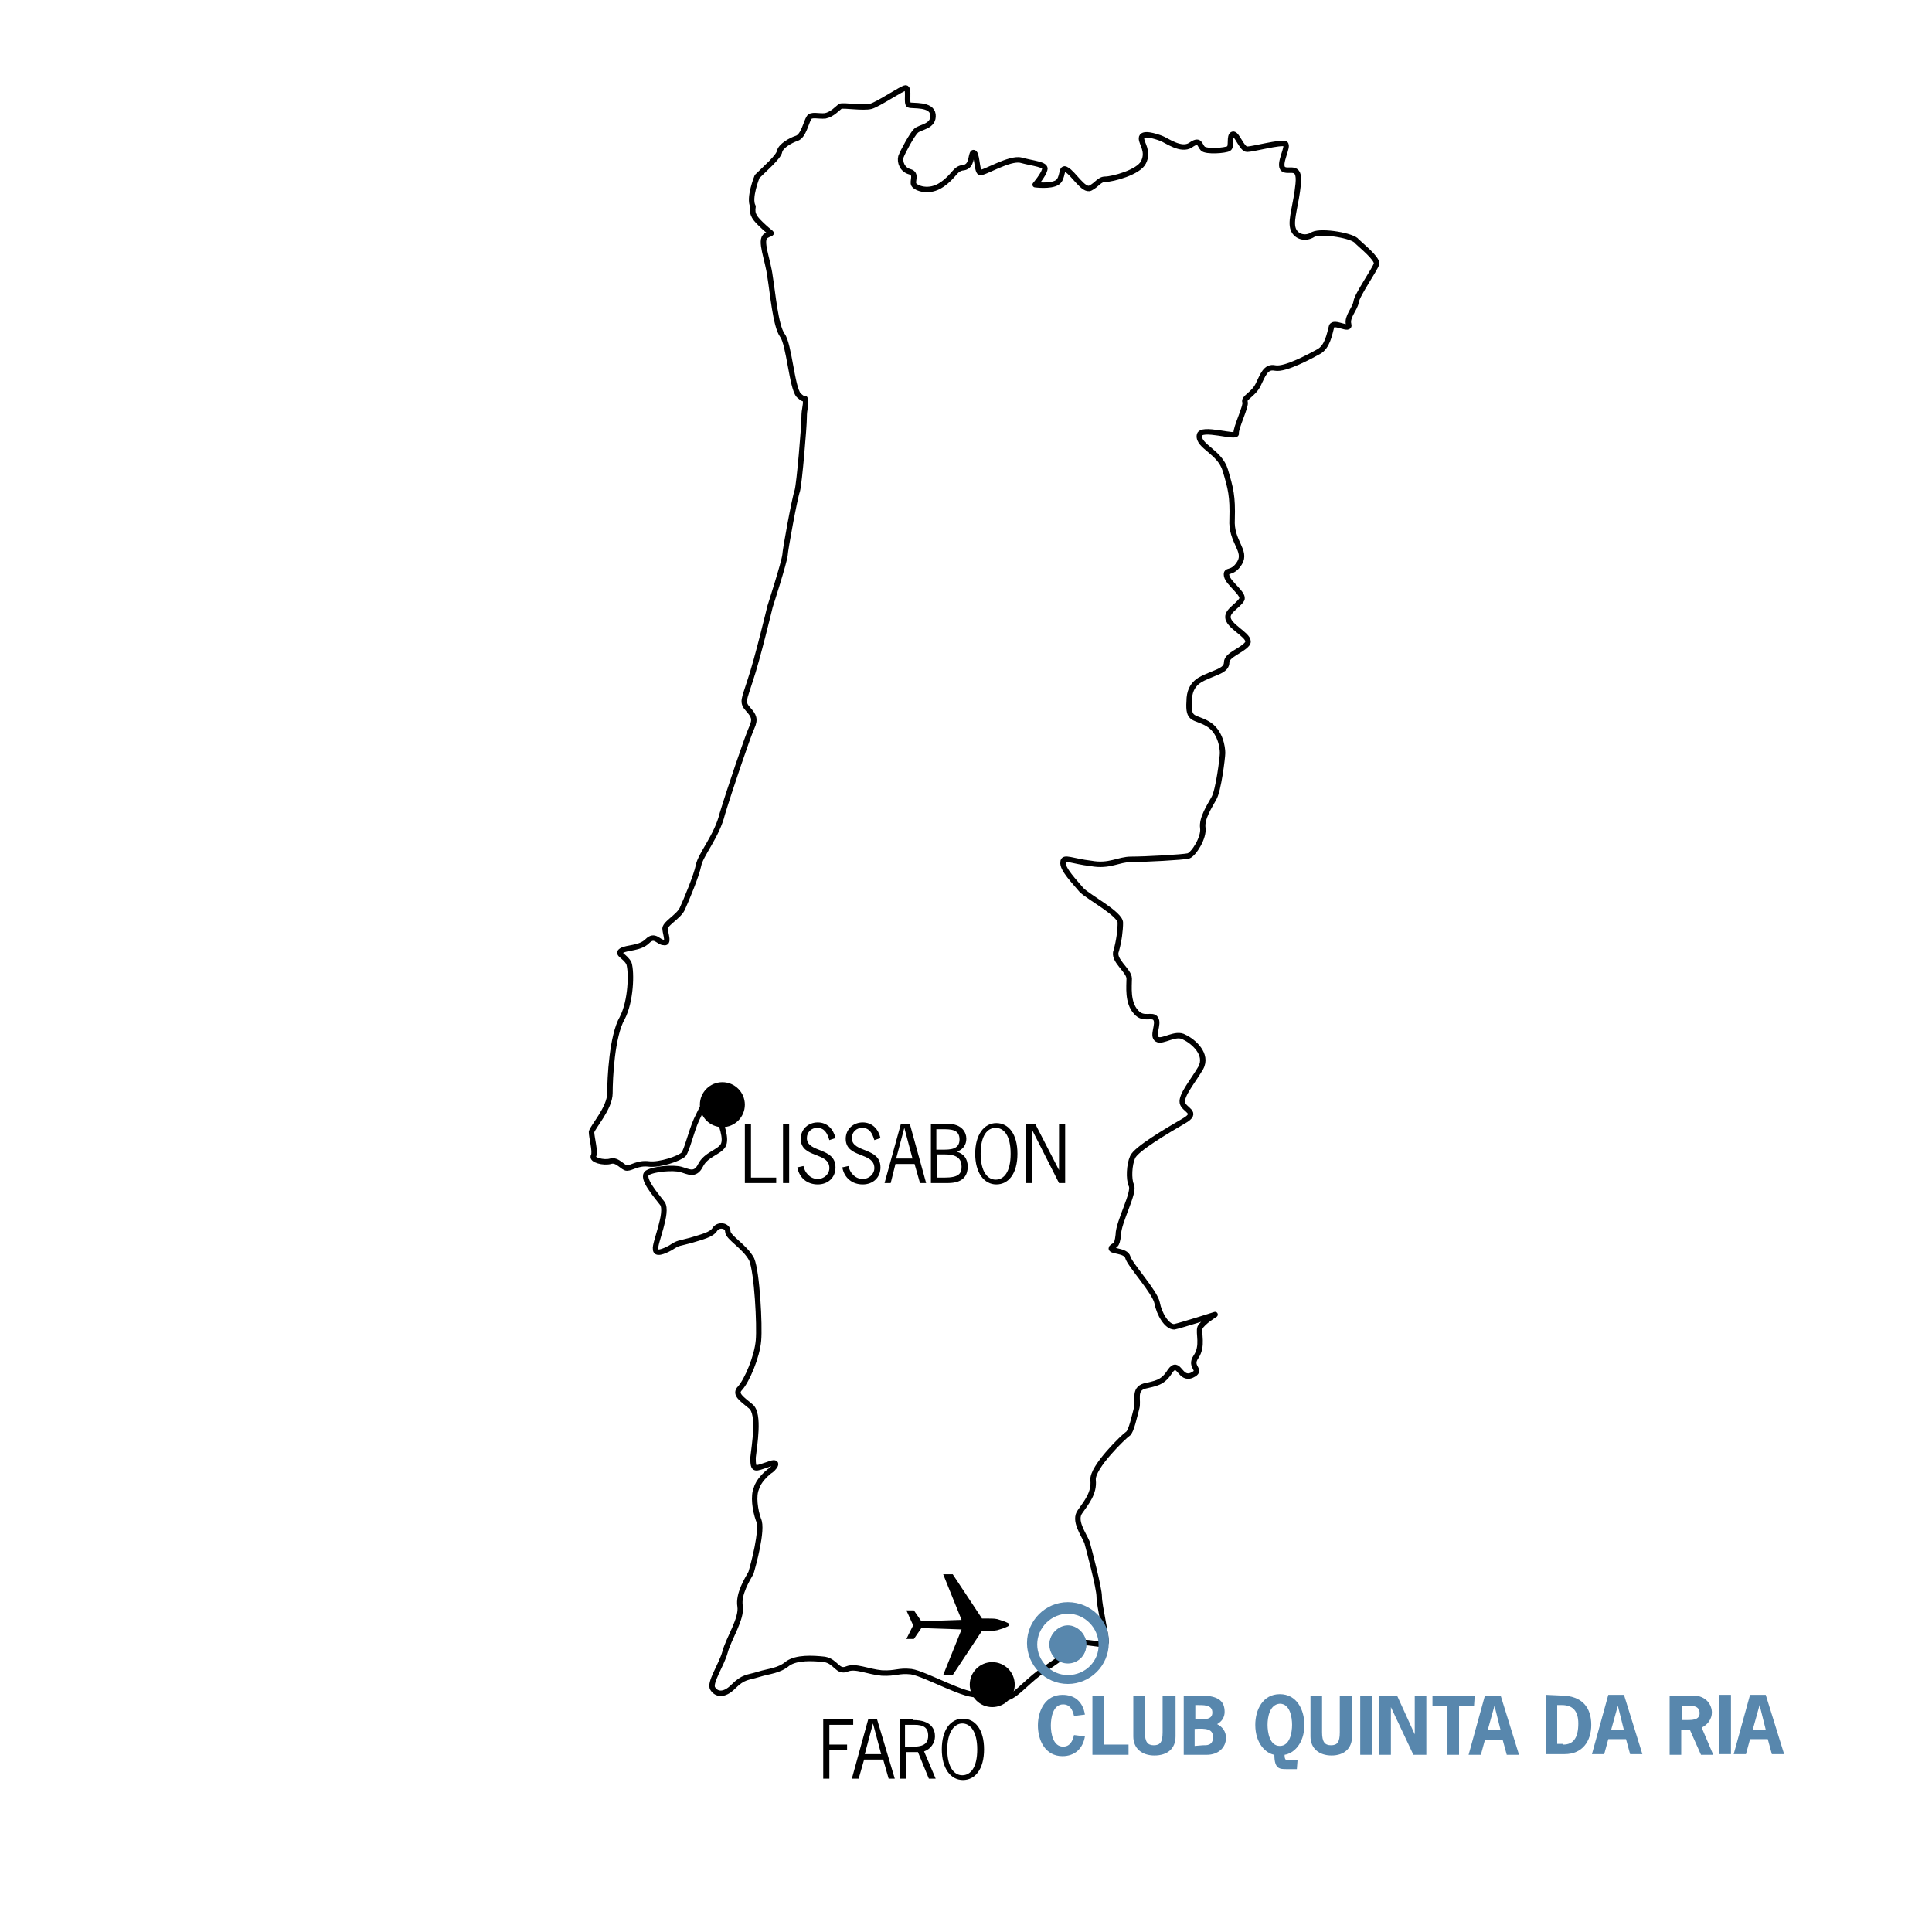 <?xml version="1.0" encoding="utf-8"?>
<!-- Generator: Adobe Illustrator 20.1.0, SVG Export Plug-In . SVG Version: 6.00 Build 0)  -->
<svg version="1.1" id="Ebene_1" xmlns="http://www.w3.org/2000/svg" xmlns:xlink="http://www.w3.org/1999/xlink" x="0px" y="0px"
	 viewBox="0 0 283.5 283.5" enable-background="new 0 0 283.5 283.5" xml:space="preserve">
<g id="Playa_Granada_-_Portugal">
	<path fill="none" stroke="#000000" stroke-width="0.8" stroke-linejoin="round" d="M111.1,25.9c1.1-1.1,3.2-2.9,3.3-3.7
		c0.2-0.8,1.6-1.6,2.5-1.9c1-0.3,1.4-2.4,1.8-3c0.3-0.6,1.4-0.2,2.4-0.3c1-0.2,1.8-1.1,2.2-1.4c0.5-0.2,3.3,0.3,4.5,0
		c1.1-0.3,4.6-2.7,5.1-2.7c0.6,0,0,2.4,0.5,2.5c0.5,0.2,3.3-0.2,3.5,1.4c0.2,1.8-1.9,1.8-2.5,2.4s-1.9,3-2.2,3.8
		c-0.2,0.8,0.2,1.9,1.3,2.2c1.1,0.3,0.3,1.4,0.6,1.9s2.2,1.3,4.1,0c1.9-1.3,1.9-2.4,3.2-2.5c1.3-0.2,1-1.9,1.4-2.2
		c0.6-0.2,0.5,2.7,1,2.9c0.5,0.2,4.3-2.2,6-1.8c1.8,0.5,3.8,0.6,3.5,1.4c-0.2,0.8-1.4,2.2-1.4,2.2s2.2,0.3,3.2-0.3
		c1-0.6,0.5-2.5,1.4-1.9c1,0.5,2.5,3.2,3.5,2.7s1.3-1.3,2.2-1.3c1,0,4.9-1,5.6-2.5c0.8-1.6-0.3-2.7-0.3-3.5c0-1,2.1-0.3,2.9,0
		c0.8,0.3,2.9,1.9,4.3,1c1.4-1,1.3,0,1.8,0.5s3.3,0.3,3.8,0s0-1.9,0.6-2.1s1.3,2.2,2.1,2.2s4.9-1.1,5.6-0.8c0.6,0.3-1.1,3-0.3,3.7
		c0.8,0.6,2.5-0.8,2.2,2.2s-1.1,5.1-0.8,6.4s1.8,1.8,3,1c1.3-0.6,5.9,0.2,6.4,1c0.6,0.6,3,2.5,2.9,3.3c-0.2,0.8-2.9,4.6-3,5.6
		c-0.2,1.1-1.4,2.2-1.1,3.3c0.3,1.1-2.2-0.6-2.5,0.3c-0.3,1.1-0.6,3-1.9,3.7c-1.1,0.6-4.9,2.7-6.4,2.4c-1.4-0.3-1.8,1.1-2.5,2.5
		s-2.2,1.9-1.9,2.5c0.2,0.6-1.4,3.8-1.3,4.6c0.2,0.8-5.3-1.1-5.4,0.3c-0.2,1.6,3,2.4,3.8,5.1s1.1,3.8,1,7.2
		c-0.2,3.3,2.2,4.6,1.1,6.4c-1.1,1.8-2.1,0.8-1.9,1.9c0.2,1.1,2.7,2.7,2.2,3.5c-0.6,1-2.5,1.8-1.9,3c0.6,1.3,3.5,2.5,2.7,3.5
		s-3,1.6-3,2.7s-1.4,1.4-2.5,1.9s-3,1-3,3.8c-0.2,2.9,0.8,2.2,2.7,3.3c1.9,1.1,2.2,3.5,2.2,4.3c0,0.6-0.6,5.6-1.3,6.7
		c-0.6,1.1-1.8,2.9-1.6,4.3s-1.3,3.8-2.1,4.1c-0.8,0.2-6.4,0.5-8.4,0.5c-1.9,0-3.2,1.1-5.9,0.6c-2.7-0.3-4.1-1.1-4.1-0.2
		c-0.2,1,1.8,3,2.7,4.1c1.1,1.1,5.7,3.5,5.7,4.8c0,1.1-0.2,2.7-0.6,4.1c-0.6,1.4,1.9,2.9,1.9,4.1c0,1.1-0.3,3.5,1,4.9
		c1.1,1.3,2.4,0.2,2.9,1s-0.6,2.5,0.2,3s2.7-1.1,4-0.3c1.3,0.6,3.5,2.5,2.4,4.5c-1.1,1.9-2.9,4-2.7,5.1s2.5,1.4,0.2,2.7
		c-2.4,1.4-7,4.1-7.5,5.3c-0.5,1.1-0.6,3.2-0.2,4.1c0.6,1-1.9,5.4-1.9,7.3c-0.2,1.9-0.6,1.4-1,1.9c-0.3,0.6,2.1,0.3,2.4,1.4
		c0.3,1.1,4,5.1,4.3,6.7c0.3,1.6,1.4,3.5,2.5,3.5c1-0.2,6-1.8,6-1.8s-1.8,1.1-2.2,1.9c-0.3,0.8,0.5,2.7-0.6,4.3s1.1,1.9-0.6,2.7
		c-1.8,0.8-1.9-2.4-3.2-0.6c-1.1,1.8-2.2,1.8-3.8,2.2c-1.6,0.5-0.8,2.1-1.1,3.2c-0.3,1.1-0.8,3.5-1.3,3.8s-5.3,4.9-5.1,6.8
		c0.2,1.9-1,3.3-1.9,4.6c-1,1.3,0.5,3.3,1,4.5c0.3,1.1,1.8,6.7,1.8,8s1.1,5.9,1,6.7c-0.2,0.8-3.3-0.5-4.1,0.3s-3.2,2.5-5.6,4.1
		c-2.4,1.8-3.8,3.8-5.3,3.8c-1.4,0.2-2.1-1.1-3.7-0.6c-1.6,0.6-7.8-3-9.9-3.3c-1.9-0.2-2.2,0.3-4.3,0.2c-2.1-0.2-3.8-1.1-5.1-0.6
		c-1.4,0.6-1.6-1.1-3.3-1.4c-1.8-0.2-4.1-0.3-5.4,0.6c-1.3,1.1-2.7,1.1-4.3,1.6c-1.6,0.5-2.2,0.3-3.7,1.8c-1.4,1.4-2.5,1.1-3,0.3
		c-0.6-0.8,1.3-3.5,1.8-5.4s2.5-4.9,2.2-6.7s1.1-4,1.6-4.9c0.3-1,1.8-6.4,1.1-7.8c-0.5-1.4-0.8-3.5-0.3-4.6c0.3-1.1,1.4-2.1,1.9-2.5
		c0.6-0.3,1.8-1.8-0.2-1c-1.9,0.6-2.2,1-2.2-1c0.2-1.8,1-6.4-0.3-7.5s-2.5-1.8-1.6-2.7c1-1.1,2.5-4.6,2.7-7c0.2-2.2-0.2-10-1-11.9
		c-1-1.9-3.5-3.2-3.5-4.1s-1.4-1.1-1.9-0.3s-1.9,1.1-3.5,1.6c-1.8,0.5-1.8,0.3-3,1.1c-1.1,0.6-2.2,1-2.2,0.2c-0.2-0.8,1.9-5.4,1-6.7
		c-1-1.3-3.2-3.8-2.2-4.5c1-0.6,3.8-0.8,4.9-0.5s2.1,1,2.9-0.6s2.7-1.9,3.3-2.9c0.6-1-0.3-3.2-0.8-4.6c-0.3-1.4-0.3-3.8-1-3
		c-0.6,0.8-1.3,2.1-2.1,3.8c-0.8,1.8-1.4,4.5-1.9,5.1c-0.6,0.6-3.5,1.6-5.1,1.4c-1.6-0.2-2.5,0.6-3.2,0.6c-0.6,0-1.4-1.3-2.4-1
		s-2.9-0.2-2.5-0.8c0.3-0.6-0.3-2.7-0.3-3.5c0.2-0.8,2.7-3.5,2.7-5.7s0.3-8.4,1.8-11c1.3-2.5,1.4-6.7,1-8c-0.5-1.1-1.9-1.4-1.1-1.9
		s2.7-0.3,3.8-1.4c1.1-1.1,1.6,0.2,2.4,0.2c0.8,0.2,0.3-1.1,0.2-1.9c-0.2-0.8,1.9-1.8,2.5-3c0.6-1.3,2.1-4.9,2.4-6.4
		c0.3-1.6,2.7-4.3,3.5-7.6c1-3.3,3.7-11.3,4.3-12.6c0.6-1.3,0.3-1.8-0.5-2.7c-1-1.1-0.6-1.4,0.3-4.3c1-2.9,2.9-10.8,2.9-10.8
		s2.1-6.5,2.2-7.6c0-0.6,1.4-8.3,1.8-9.4c0.3-1.1,1-9.4,1-10.7c0-1.4,0.3-1.8,0.2-2.5c-0.2-0.8,0.2,0.3-1-0.8
		c-1-1.1-1.4-7.5-2.4-8.8c-1-1.4-1.4-6.2-1.8-8.6c-0.3-2.5-1.6-5.4-0.6-6s1.1,0-0.3-1.3s-1.8-1.8-1.6-3
		C109.8,29.1,111.1,25.9,111.1,25.9z"/>
</g>
<g id="Ort">
	<g>
		<path fill="#5887AD" d="M156.7,235.1c-3.3,0-6,2.7-6,6s2.7,6,6,6s6-2.7,6-6C162.9,237.9,160.1,235.1,156.7,235.1z M156.7,245.8
			c-2.5,0-4.5-2.1-4.5-4.5c0-2.5,2.1-4.5,4.5-4.5c2.5,0,4.5,2.1,4.5,4.5C161.3,243.7,159.3,245.8,156.7,245.8z"/>
		<path fill="#5887AD" d="M156.7,243.9c-1.4,0-2.7-1.3-2.7-2.7s1.3-2.7,2.7-2.7s2.7,1.3,2.7,2.7
			C159.4,242.8,158.3,243.9,156.7,243.9z"/>
		<circle fill="#5887AD" cx="156.7" cy="241.4" r="2.7"/>
	</g>
</g>
<g id="Flugzeug">
	<g enable-background="new    ">
		<path fill="#5887AD" d="M159.2,254.8c-0.3,1.8-1.5,2.9-3.3,2.9c-2.5,0-3.6-2.3-3.6-4.5c0-2.2,1.1-4.5,3.6-4.5c1.8,0,3,1,3.3,2.9
			l-1.6,0.2c-0.2-0.9-0.6-1.7-1.6-1.7c-1.5,0-1.8,2-1.8,3.1c0,1.1,0.3,3.1,1.8,3.1c1,0,1.4-0.8,1.6-1.7L159.2,254.8z"/>
		<path fill="#5887AD" d="M162,256l3.6,0l0,1.5l-5.3,0l0-8.7l1.7,0L162,256z"/>
		<path fill="#5887AD" d="M172.5,248.8l0,6c0,1.8-1.2,2.8-3.1,2.8c-1.8,0-3.1-1-3.1-2.8l0-6l1.7,0l0,5.4c0,1.4,0.4,1.9,1.3,1.9
			s1.3-0.4,1.3-1.9l0-5.4L172.5,248.8z"/>
		<path fill="#5887AD" d="M173.7,257.5l0-8.7l2.5,0c2.8,0,3.5,1,3.5,2.4c0,0.8-0.4,1.4-1.1,1.8c0.8,0.4,1.3,1.1,1.3,2
			c0,1.5-1.2,2.5-2.8,2.5L173.7,257.5z M175.4,252.3c1.3,0,2.5,0.1,2.5-1c0-1.2-1.3-1.1-2.5-1.1L175.4,252.3z M176.5,256.1
			c0.5,0,1.5,0.1,1.5-1.2c0-1.2-1-1.3-2.7-1.2l0,2.5L176.5,256.1z"/>
		<path fill="#5887AD" d="M190.3,259.6l-1.5,0c-1,0-1.8,0-1.8-2.1c-1.2-0.2-2.8-1.6-2.8-4.4c0-2.2,1.1-4.5,3.6-4.5
			c2.5,0,3.6,2.3,3.6,4.5c0,2.8-1.6,4.2-2.9,4.4c0,0.8,0.2,0.8,0.7,0.8l1.2,0L190.3,259.6z M186,253.1c0,1.1,0.3,3.1,1.8,3.1
			c1.5,0,1.8-2,1.8-3.1c0-1.1-0.3-3.1-1.8-3.1C186.3,250.1,186,252,186,253.1z"/>
		<path fill="#5887AD" d="M198.4,248.8l0,6c0,1.8-1.2,2.8-3,2.8c-1.8,0-3.1-1-3.1-2.8l0-6l1.7,0l0,5.4c0,1.4,0.4,1.9,1.3,1.9
			c0.9,0,1.3-0.4,1.3-1.9l0-5.4L198.4,248.8z"/>
		<path fill="#5887AD" d="M199.6,257.5l0-8.7l1.7,0l0,8.7L199.6,257.5z"/>
		<path fill="#5887AD" d="M205,248.8l2.6,5.7h0l0-5.7l1.7,0l0,8.7l-1.9,0l-3.3-7h0l0,7l-1.7,0l0-8.7L205,248.8z"/>
		<path fill="#5887AD" d="M216.3,250.3l-2.2,0l0,7.2l-1.7,0l0-7.2l-2.2,0l0-1.5l6.2,0L216.3,250.3z"/>
		<path fill="#5887AD" d="M222.9,257.5l-1.8,0l-0.6-2.2l-2.6,0l-0.6,2.2l-1.8,0l2.4-8.7l2.3,0L222.9,257.5z M219.3,250.3
			L219.3,250.3l-1,3.6l1.9,0L219.3,250.3z"/>
		<path fill="#5887AD" d="M229,248.8c3.3,0,4.5,1.9,4.5,4.3c0,2.4-1.3,4.3-3.9,4.3l-2.7,0l0-8.7L229,248.8z M229.4,256
			c1.4,0,2.2-0.9,2.2-3.1c0-1.8-0.8-2.7-2.4-2.7h-0.7l0,5.7H229.4z"/>
		<path fill="#5887AD" d="M241,257.4l-1.8,0l-0.6-2.2l-2.6,0l-0.6,2.2l-1.8,0l2.4-8.7l2.3,0L241,257.4z M237.4,250.3L237.4,250.3
			l-1,3.6l1.9,0L237.4,250.3z"/>
		<path fill="#5887AD" d="M248.4,248.8c2,0,2.8,1.4,2.8,2.5c0,0.9-0.6,1.8-1.5,2.2l1.7,4l-1.8,0l-1.6-3.6l-1.3,0l0,3.6l-1.7,0l0-8.7
			L248.4,248.8z M247.5,252.4c0.8,0,1.9,0,1.9-1c0-1.2-1.2-1.1-2-1.1l-0.6,0l0,2.1L247.5,252.4z"/>
		<path fill="#5887AD" d="M252.3,257.4l0-8.7l1.7,0l0,8.7L252.3,257.4z"/>
		<path fill="#5887AD" d="M261.8,257.4l-1.8,0l-0.6-2.2l-2.6,0l-0.6,2.2l-1.8,0l2.4-8.7l2.3,0L261.8,257.4z M258.2,250.2
			L258.2,250.2l-1,3.6l1.9,0L258.2,250.2z"/>
	</g>
	<ellipse cx="145.6" cy="247.2" rx="3.3" ry="3.3"/>
	<g enable-background="new    ">
		<path d="M125.2,253.1h-3.5v2.9h2.6v0.8h-2.6v4.2h-0.9v-8.7h4.4V253.1z"/>
		<path d="M131.3,261h-0.9l-0.8-2.8h-2.8L126,261H125l2.4-8.7h1.3L131.3,261z M128.1,252.9L128.1,252.9l-1.2,4.5h2.4L128.1,252.9z"
			/>
		<path d="M134,252.4c2.7,0,3.2,1.4,3.2,2.4c0,1-0.7,1.9-1.6,2.2l1.7,4h-1l-1.6-3.9h-1.7v3.9H132v-8.7H134z M132.9,256.3h1.2
			c1.8,0,2.1-0.8,2.1-1.6c0-1.2-0.7-1.6-2-1.6h-1.4V256.3z"/>
		<path d="M144.4,256.7c0,2.9-1.3,4.5-3.1,4.5s-3.1-1.7-3.1-4.5c0-2.9,1.3-4.5,3.1-4.5S144.4,253.8,144.4,256.7z M139,256.7
			c0,2.6,1,3.8,2.2,3.8c1.2,0,2.2-1.1,2.2-3.8c0-2.6-1-3.8-2.2-3.8C140.1,252.9,139,254.1,139,256.7z"/>
	</g>
	<ellipse cx="106" cy="162.1" rx="3.3" ry="3.3"/>
	<g enable-background="new    ">
		<path d="M110.2,172.8h3.7v0.8h-4.6v-8.7h0.9V172.8z"/>
		<path d="M115.8,173.6h-0.9v-8.7h0.9V173.6z"/>
		<path d="M121.7,167.3c-0.3-1-0.7-1.8-1.8-1.8c-0.8,0-1.5,0.6-1.5,1.5c0,2.2,4.2,1.3,4.2,4.3c0,1.5-1.1,2.5-2.6,2.5
			c-1.5,0-2.7-0.9-3-2.5l0.9-0.2c0.2,1,1,1.9,2.1,1.9c0.9,0,1.7-0.7,1.7-1.6c0-2.4-4.2-1.4-4.2-4.3c0-1.4,1.1-2.4,2.5-2.4
			c1.4,0,2.3,1,2.6,2.3L121.7,167.3z"/>
		<path d="M128.3,167.3c-0.3-1-0.7-1.8-1.8-1.8c-0.8,0-1.5,0.6-1.5,1.5c0,2.2,4.2,1.3,4.2,4.3c0,1.5-1.1,2.5-2.6,2.5
			c-1.5,0-2.7-0.9-3-2.5l0.9-0.2c0.2,1,1,1.9,2.1,1.9c0.9,0,1.7-0.7,1.7-1.6c0-2.4-4.2-1.4-4.2-4.3c0-1.4,1.1-2.4,2.5-2.4
			c1.4,0,2.3,1,2.6,2.3L128.3,167.3z"/>
		<path d="M135.9,173.6H135l-0.8-2.8h-2.8l-0.7,2.8h-0.9l2.4-8.7h1.3L135.9,173.6z M132.7,165.5L132.7,165.5l-1.2,4.5h2.4
			L132.7,165.5z"/>
		<path d="M136.6,173.6v-8.7h2.4c2.2,0,2.8,1.3,2.8,2.2c0,0.9-0.5,1.6-1.4,1.9c1,0.3,1.6,1,1.6,2.2c0,1-0.4,2.4-2.9,2.4H136.6z
			 M138.3,168.7c1.1,0,2.5,0,2.5-1.5c0-1.5-1.3-1.5-2.5-1.5h-0.9v3H138.3z M137.5,172.8h1.1c2.1,0,2.5-0.6,2.5-1.6
			c0-1-0.5-1.8-2.4-1.8h-1.2V172.8z"/>
		<path d="M149.3,169.3c0,2.9-1.3,4.5-3.1,4.5s-3.1-1.7-3.1-4.5s1.3-4.5,3.1-4.5S149.3,166.4,149.3,169.3z M143.9,169.3
			c0,2.6,1,3.8,2.2,3.8s2.2-1.1,2.2-3.8s-1-3.8-2.2-3.8S143.9,166.6,143.9,169.3z"/>
		<path d="M151.4,173.6h-0.9v-8.7h1.4l3.5,6.8h0v-6.8h0.9v8.7h-0.9l-4-7.9h0V173.6z"/>
	</g>
	<g>
		<g>
			<path d="M134,238.5l-1-2.2h1.1l1.1,1.6l5.9-0.2l-2.7-6.7h1.4l4.3,6.5h1c0.6,0,1.1,0,1.6,0.2l0.6,0.2c0.5,0.2,0.8,0.3,0.8,0.5
				s-0.3,0.3-0.8,0.5l-0.6,0.2c-0.5,0.2-1,0.2-1.6,0.2h-1l-4.3,6.5h-1.4l2.7-6.7l-5.9-0.2l-1.1,1.6H133L134,238.5z"/>
		</g>
	</g>
</g>
</svg>
